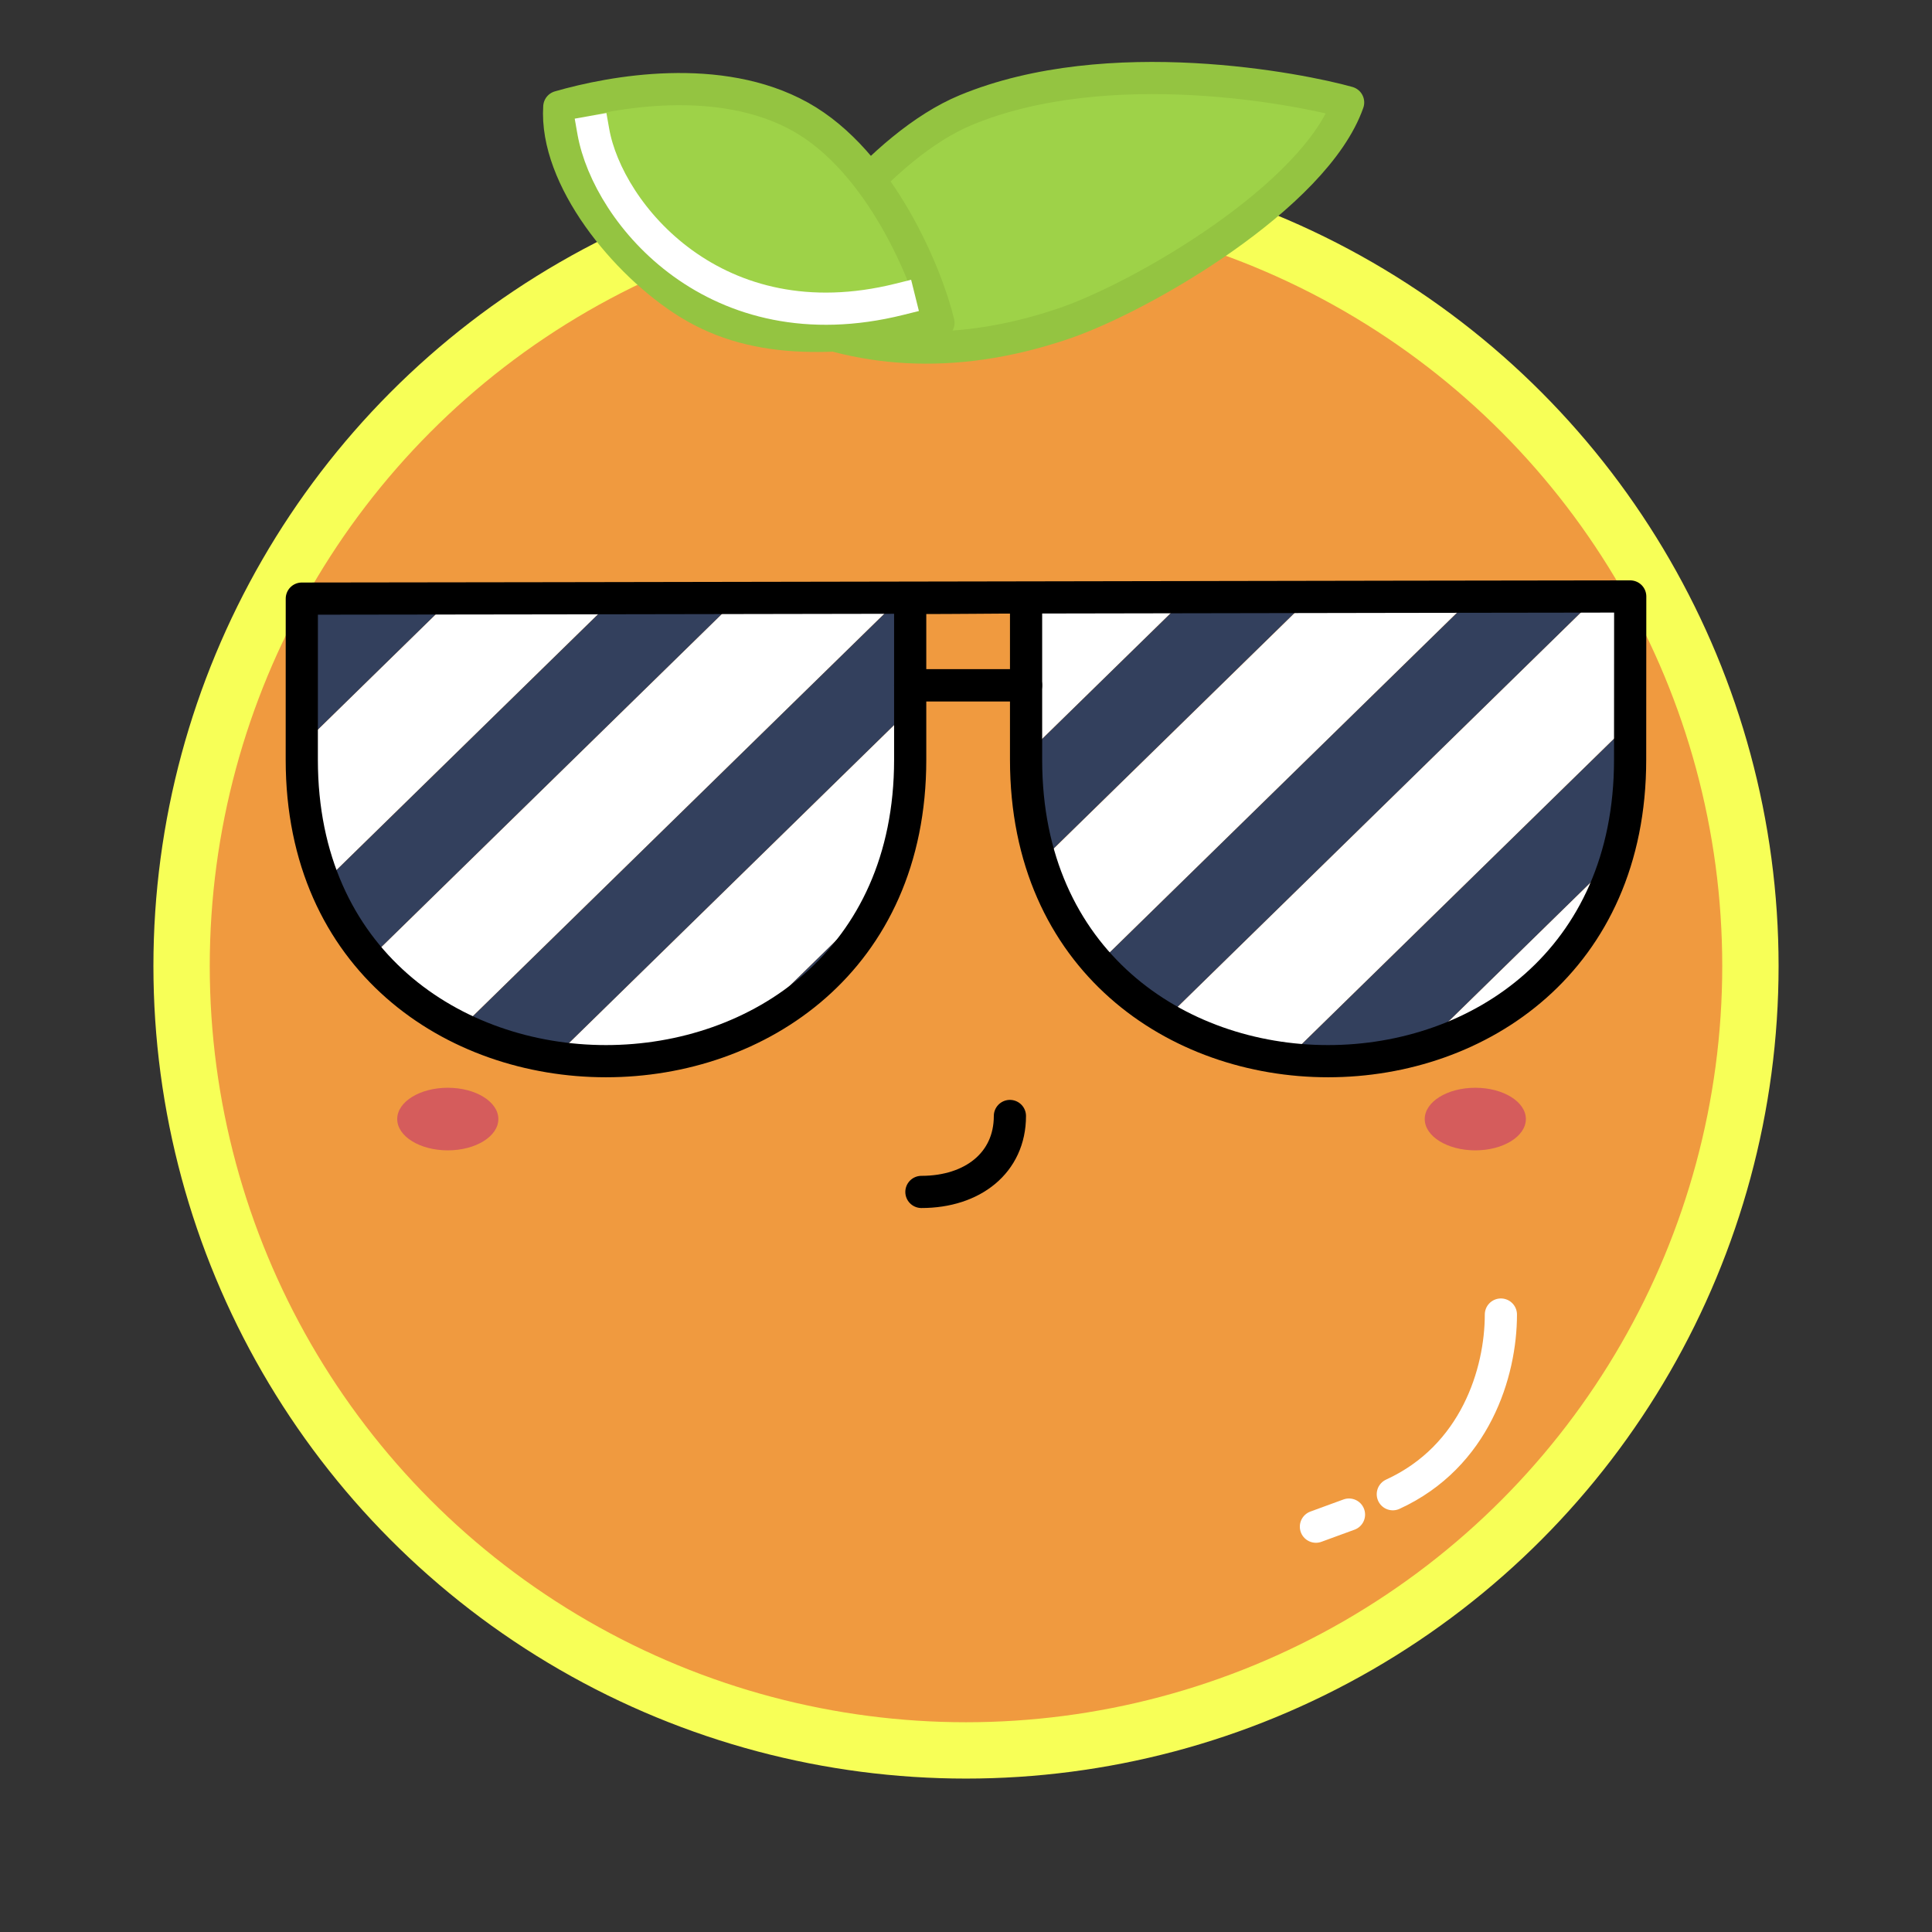 <?xml version="1.0" encoding="UTF-8" standalone="no"?>
<!DOCTYPE svg PUBLIC "-//W3C//DTD SVG 1.1//EN" "http://www.w3.org/Graphics/SVG/1.1/DTD/svg11.dtd">
<svg width="100%" height="100%" viewBox="0 0 500 500" version="1.1" xmlns="http://www.w3.org/2000/svg" xmlns:xlink="http://www.w3.org/1999/xlink" xml:space="preserve" xmlns:serif="http://www.serif.com/" style="fill-rule:evenodd;clip-rule:evenodd;stroke-linecap:round;stroke-linejoin:round;stroke-miterlimit:1.5;">
    <rect x="0" y="0" width="500" height="500" fill="#333333" stroke="none"/>
    <g>
        <g transform="matrix(1,0,0,1,13.287,23.577)">
            <circle cx="236.713" cy="226.423" r="203.006" style="fill:rgb(240,154,63);stroke:rgb(247,255,87);stroke-width:14.58px;"/>
        </g>
        <g>
            <path d="M388.428,340.204C388.428,355.185 381.813,376.912 360.459,386.702" style="fill:none;stroke:white;stroke-width:8.33px;"/>
            <g transform="matrix(0.986,0.167,-0.167,0.986,75.982,-49.973)">
                <path d="M343.086,390.111C340.8,391.436 339.555,392.097 335.174,394.627" style="fill:none;stroke:white;stroke-width:8.33px;"/>
            </g>
        </g>
    </g>
    <g transform="matrix(1.085,0,0,1.522,-7.828,-116.868)">
        <ellipse cx="114.023" cy="267.069" rx="12.061" ry="5.322" style="fill:rgb(213,92,92);"/>
    </g>
    <g transform="matrix(1.085,0,0,1.522,258.092,-116.868)">
        <ellipse cx="114.023" cy="267.069" rx="12.061" ry="5.322" style="fill:rgb(213,92,92);"/>
    </g>
    <g transform="matrix(1,0,0,1,0.572,-6.87)">
        <path d="M77.537,168.483C77.537,166.409 77.537,164.188 77.537,161.792C79.323,161.792 81.621,161.791 84.382,161.789L77.537,168.483Z" style="fill:white;"/>
        <path d="M84.382,161.789C91.933,161.782 102.95,161.768 116.443,161.748L77.529,199.807C77.53,190.291 77.536,182.976 77.537,168.483L84.382,161.789Z" style="fill:rgb(51,64,93);"/>
        <path d="M116.443,161.748C128.662,161.729 142.911,161.706 158.454,161.68L83.277,235.206C79.604,226.009 77.529,215.441 77.529,203.503C77.529,202.224 77.529,200.998 77.529,199.807L116.443,161.748Z" style="fill:white;"/>
        <path d="M158.454,161.68C168.658,161.662 179.419,161.644 190.53,161.624L95.145,254.915C90.303,249.25 86.262,242.681 83.277,235.206L158.454,161.68Z" style="fill:rgb(51,64,93);"/>
        <path d="M190.53,161.624C204.139,161.6 218.273,161.575 232.548,161.549L118.626,272.97C109.752,268.617 101.712,262.599 95.145,254.915L190.53,161.624Z" style="fill:white;"/>
        <path d="M232.548,161.549C241.946,161.532 251.405,161.516 260.816,161.499C252.962,161.527 246.889,161.624 234.984,161.624L234.984,190.483L142.945,280.501C134.493,279.221 126.251,276.71 118.626,272.97L232.548,161.549Z" style="fill:rgb(51,64,93);"/>
        <path d="M191.388,274.142C176.402,280.856 159.28,282.976 142.945,280.501L234.984,190.483L234.984,203.503C234.984,216.896 232.373,228.565 227.823,238.508L191.388,274.142Z" style="fill:white;"/>
        <path d="M227.823,238.508C220.133,255.312 206.906,267.19 191.388,274.142L227.823,238.508Z" style="fill:rgb(51,64,93);"/>
        <path d="M264.975,161.491C279.134,161.466 293.149,161.44 306.646,161.416L264.975,202.171L264.975,161.491Z" style="fill:white;"/>
        <path d="M306.646,161.416C317.758,161.396 328.52,161.377 338.723,161.359L268.767,229.779C266.323,221.917 264.975,213.158 264.975,203.503L264.975,202.171L306.646,161.416Z" style="fill:rgb(51,64,93);"/>
        <path d="M268.773,229.796L338.746,161.359C354.297,161.332 368.548,161.307 380.761,161.287L283.646,256.271C277.156,249.012 272.006,240.187 268.773,229.796Z" style="fill:white;"/>
        <path d="M380.761,161.287C394.279,161.265 405.301,161.249 412.828,161.241L301.138,270.478C294.668,266.709 288.743,261.973 283.646,256.271L380.761,161.287Z" style="fill:rgb(51,64,93);"/>
        <path d="M412.828,161.241C416.562,161.236 419.435,161.234 421.327,161.234C421.327,172.688 421.31,181.854 421.303,193.973L332.473,280.852C321.439,279.501 310.693,276.043 301.138,270.478L412.828,161.241Z" style="fill:white;"/>
        <path d="M421.303,193.973C421.302,196.946 421.301,200.097 421.301,203.503C421.301,212.707 420.076,221.097 417.844,228.672L367.324,278.083C356.092,281.354 344.122,282.277 332.473,280.852L421.303,193.973Z" style="fill:rgb(51,64,93);"/>
        <path d="M417.844,228.672C410.105,254.933 390.255,271.403 367.324,278.083L417.844,228.672Z" style="fill:white;"/>
        <g>
            <path d="M77.537,161.792C115.957,161.792 391.404,161.234 421.327,161.234C421.327,175.498 421.301,186.215 421.301,203.503C421.301,307.5 264.975,307.5 264.975,203.503L264.975,161.491C254.844,161.491 248.895,161.624 234.984,161.624L234.984,203.503C234.984,307.5 77.529,307.5 77.529,203.503C77.529,190.549 77.537,183.024 77.537,161.792Z" style="fill:none;stroke:black;stroke-width:8.33px;"/>
            <g transform="matrix(1,0,0,1,0,1.713)">
                <rect x="234.984" y="182.494" width="29.991" height="0.042" style="fill:white;stroke:black;stroke-width:8.33px;"/>
            </g>
        </g>
    </g>
    <path d="M261.364,288.816C261.364,300.95 251.693,308.471 238.462,308.471" style="fill:none;stroke:black;stroke-width:8.33px;"/>
    <g transform="matrix(0.487,-0.873,0.873,0.487,117.58,175.576)">
        <path d="M123.041,27.714C124.728,49.062 133.88,72.123 157.195,93.117C173.076,107.415 217.542,133.837 242.949,129.437C240.038,117.195 224.417,68.834 193.037,43.987C174.372,29.208 136.817,23.742 123.041,27.714Z" style="fill:rgb(158,210,72);stroke:rgb(148,196,65);stroke-width:8.33px;"/>
    </g>
    <g transform="matrix(1,0,0,1,0,-3.366)">
        <g transform="matrix(1,0,0,1,21.704,3.306)">
            <path d="M123.041,27.714C121.841,46.098 140.048,68.361 156.365,78.486C174.522,89.753 195.762,88 221.169,83.601C218.258,71.358 206.178,41.8 185.363,30.247C164.547,18.693 136.817,23.742 123.041,27.714Z" style="fill:rgb(158,210,72);stroke:rgb(148,196,65);stroke-width:8.33px;"/>
        </g>
        <path d="M153.564,37.448C157.323,58.64 185.215,92.659 232.764,80.819" style="fill:none;stroke:white;stroke-width:8.33px;stroke-linecap:square;stroke-linejoin:miter;"/>
    </g>
</svg>
